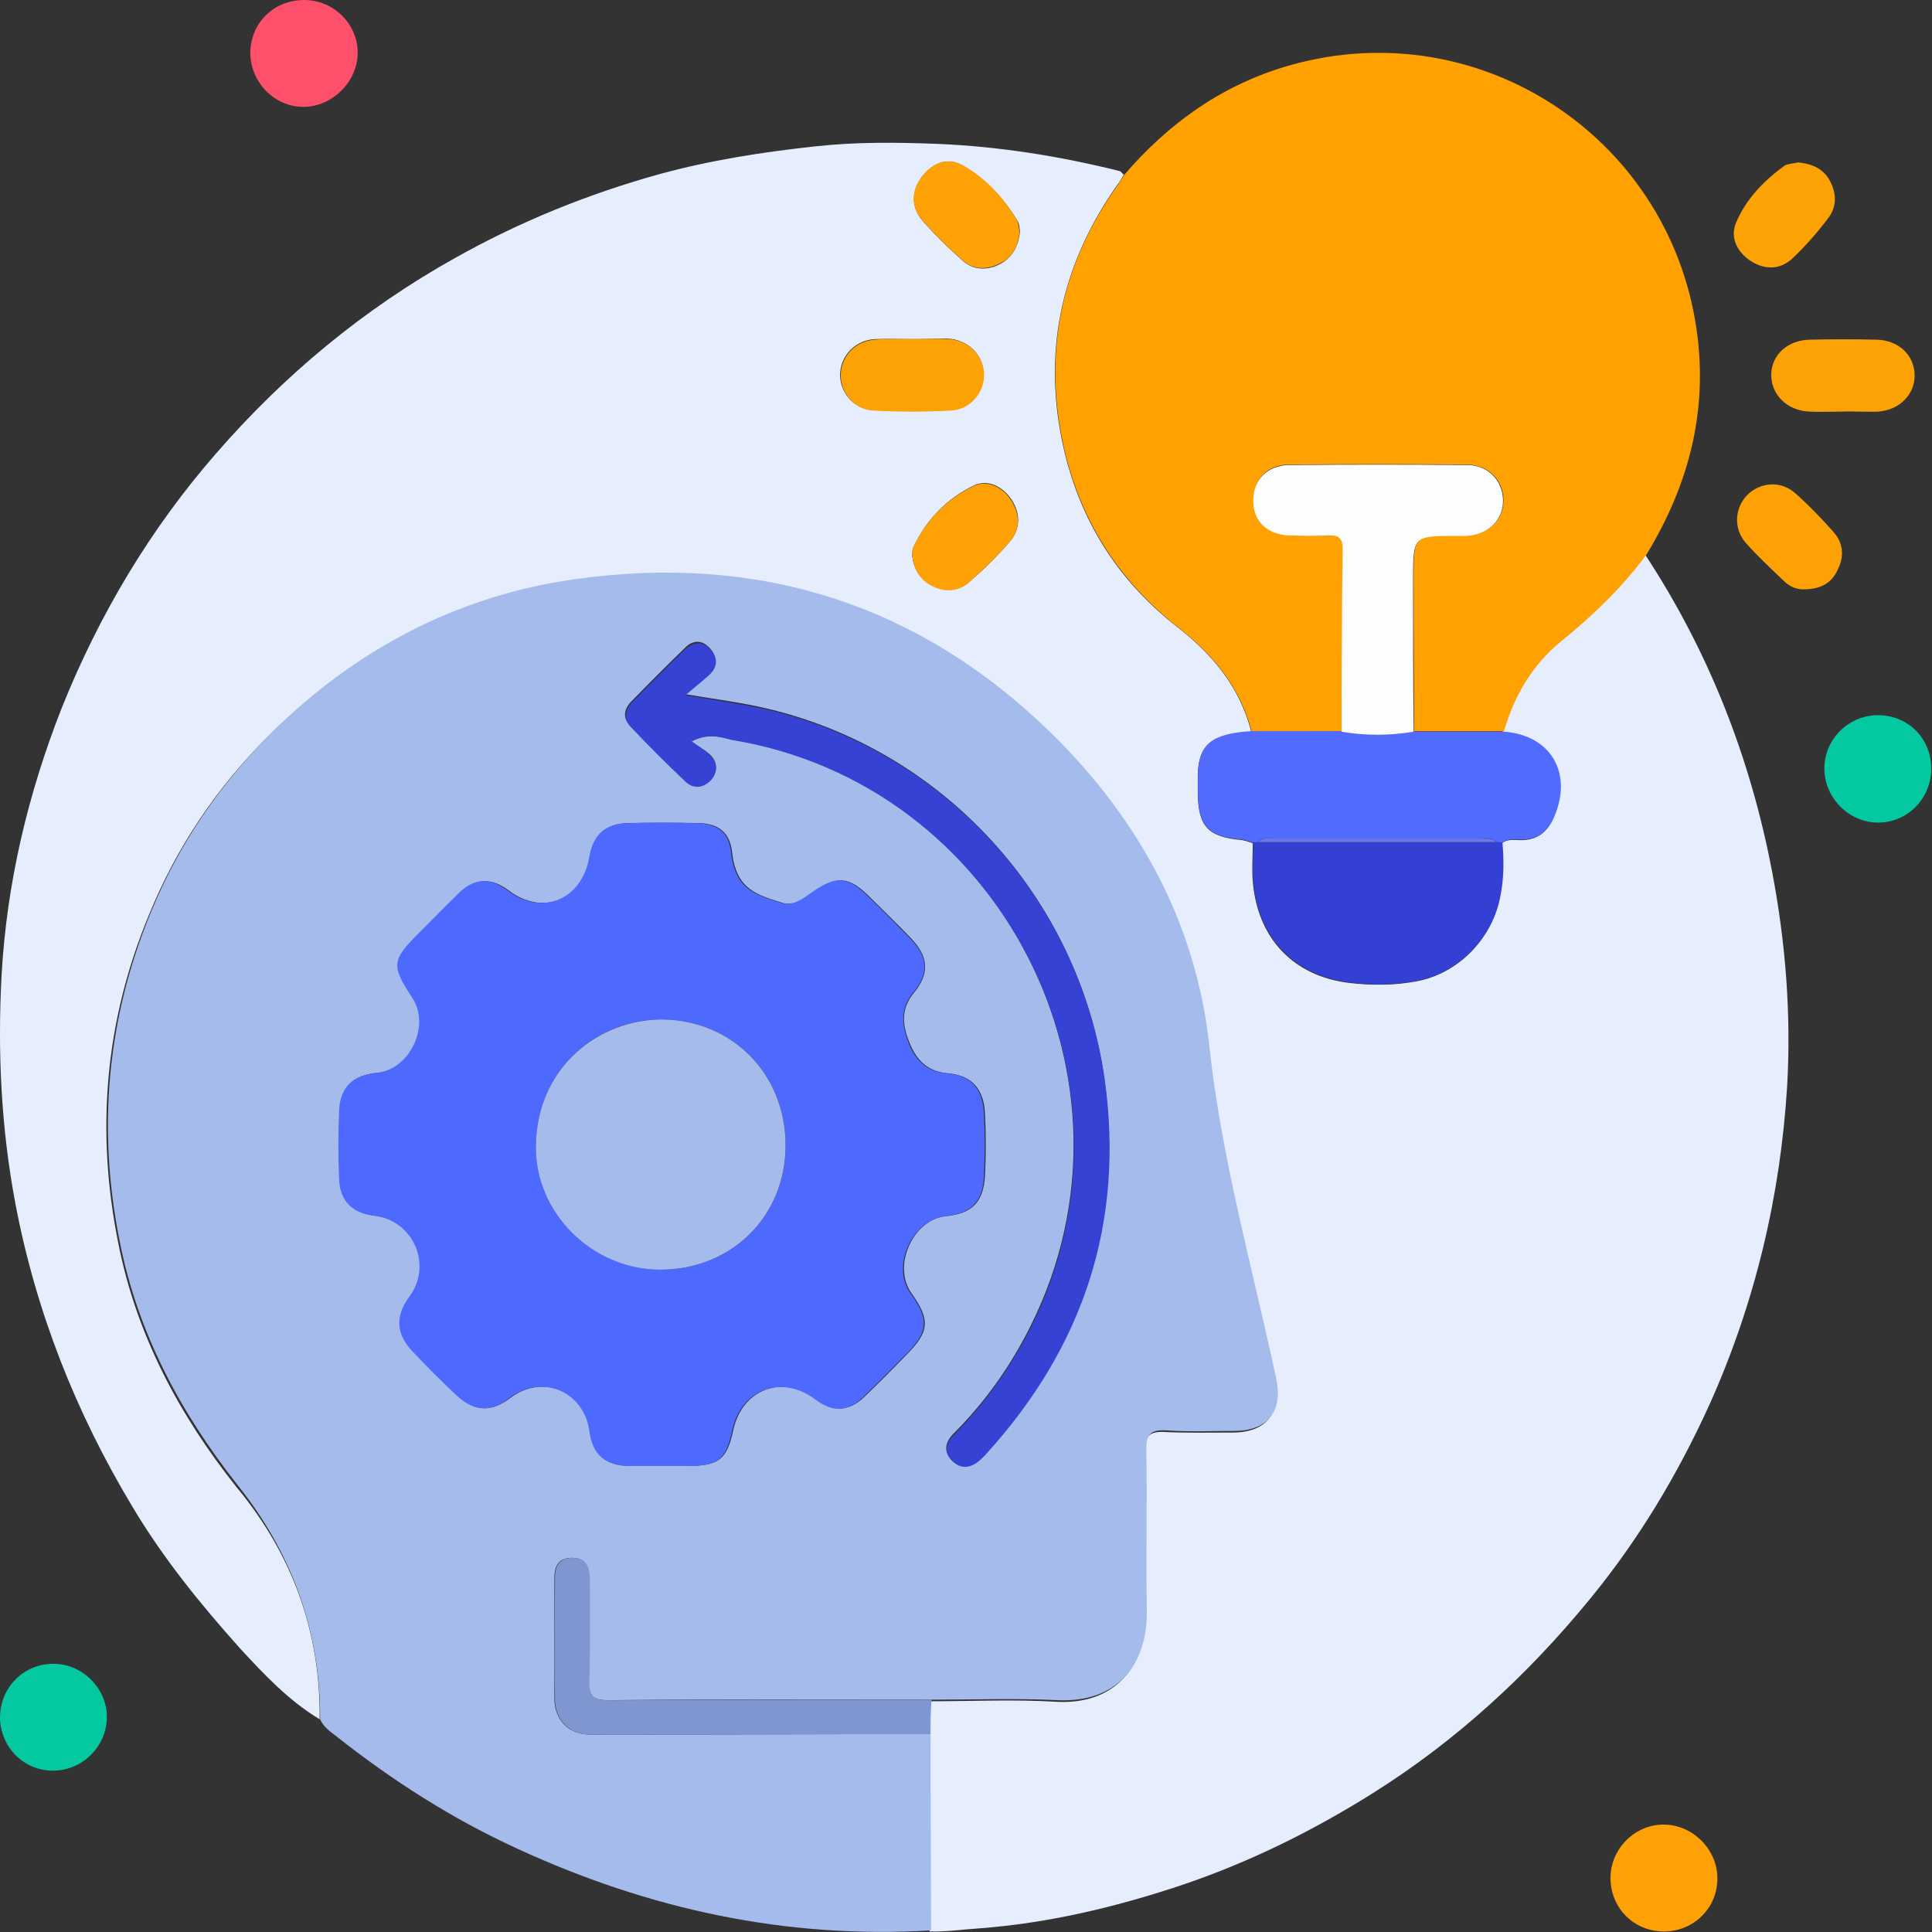 <svg xmlns="http://www.w3.org/2000/svg" width="60" height="60" viewBox="0 0 60 60" fill="none"><rect x="0" y="0" width="60" height="60" fill="#333333" stroke="none"/><g clip-path="url(#clip0_885_17765)"><path d="M9.927 53.393C8.97 52.819 8.204 52.005 7.454 51.191C6.225 49.819 5.06 48.383 4.119 46.803C2.363 43.883 1.119 40.755 0.48 37.388C0.033 35.026 -0.078 32.664 0.049 30.287C0.209 27.43 0.863 24.67 1.916 21.989C3.081 19.085 4.661 16.436 6.704 14.09C8.826 11.648 11.283 9.606 14.108 8.026C16.119 6.893 18.241 6.031 20.475 5.409C22.055 4.978 23.666 4.723 25.31 4.547C26.587 4.404 27.847 4.42 29.108 4.468C31.023 4.547 32.922 4.851 34.773 5.313C34.821 5.329 34.853 5.393 34.9 5.425C34.837 5.521 34.789 5.632 34.709 5.728C33.017 8.122 32.395 10.755 32.97 13.627C33.448 16.021 34.645 17.983 36.576 19.483C37.677 20.345 38.507 21.351 38.858 22.723C37.629 22.803 37.23 23.122 37.198 24.047C37.198 24.239 37.198 24.446 37.198 24.638C37.214 25.675 37.517 25.994 38.571 26.09C38.682 26.106 38.794 26.154 38.906 26.186C38.906 26.585 38.874 26.983 38.906 27.366C39.049 29.138 40.166 30.319 41.906 30.526C42.592 30.606 43.294 30.606 43.98 30.478C45.289 30.239 46.342 29.154 46.581 27.845C46.677 27.287 46.677 26.744 46.645 26.186C46.853 26.026 47.108 26.106 47.331 26.09C47.762 26.058 48.033 25.835 48.209 25.468C48.863 24.063 48.177 22.835 46.661 22.739C46.98 21.622 47.555 20.648 48.448 19.93C49.438 19.133 50.347 18.255 51.097 17.233C53.076 20.25 54.368 23.553 55.039 27.095C55.454 29.281 55.629 31.5 55.502 33.718C55.294 37.133 54.512 40.436 53.108 43.579C52.118 45.766 50.906 47.792 49.39 49.643C47.459 52.005 45.241 54.047 42.656 55.675C40.725 56.888 38.714 57.877 36.544 58.595C34.549 59.249 32.523 59.728 30.4 59.888C29.89 59.92 29.379 59.999 28.869 59.983C28.869 57.957 28.853 55.914 28.853 53.888C28.853 53.537 28.869 53.186 28.869 52.835C30.177 52.835 31.502 52.771 32.81 52.851C34.597 52.946 35.603 51.797 35.571 50.042C35.539 48.398 35.587 46.739 35.555 45.095C35.539 44.585 35.714 44.441 36.193 44.473C36.879 44.505 37.581 44.489 38.283 44.489C39.321 44.489 39.799 43.883 39.592 42.877C38.874 39.462 37.9 36.095 37.517 32.585C37.118 28.771 35.347 25.5 32.571 22.787C28.438 18.765 23.475 17.25 17.842 18.031C14.172 18.542 10.98 20.218 8.347 22.851C6.736 24.446 5.491 26.297 4.629 28.404C3.257 31.707 2.97 35.106 3.672 38.601C4.23 41.441 5.555 43.93 7.342 46.18C9.065 48.255 9.959 50.664 9.927 53.393ZM28.374 10.531C27.975 10.531 27.576 10.515 27.177 10.531C26.571 10.563 26.124 11.026 26.092 11.585C26.06 12.143 26.475 12.686 27.081 12.733C27.895 12.781 28.709 12.781 29.523 12.733C30.129 12.702 30.56 12.175 30.544 11.617C30.544 11.026 30.065 10.547 29.427 10.515C29.092 10.515 28.741 10.531 28.374 10.531ZM28.326 17.25C28.374 17.648 28.549 17.983 28.948 18.175C29.363 18.383 29.778 18.366 30.113 18.063C30.56 17.68 30.991 17.25 31.374 16.803C31.693 16.42 31.693 15.957 31.422 15.526C31.134 15.095 30.672 14.872 30.241 15.079C29.411 15.478 28.773 16.133 28.374 16.978C28.326 17.058 28.342 17.154 28.326 17.25ZM31.677 7.18C31.661 7.085 31.661 6.941 31.581 6.829C31.15 6.127 30.592 5.537 29.89 5.138C29.411 4.867 28.948 5.074 28.629 5.505C28.31 5.936 28.294 6.414 28.629 6.829C29.012 7.276 29.443 7.691 29.89 8.09C30.225 8.393 30.656 8.409 31.055 8.202C31.438 7.994 31.629 7.659 31.677 7.18Z" fill="#E6EEFE"></path><path d="M28.898 53.854C28.898 55.881 28.914 57.923 28.914 59.95C24.414 60.221 20.154 59.296 16.068 57.413C14.042 56.487 12.175 55.29 10.419 53.902C10.228 53.758 10.037 53.615 9.941 53.391C9.957 50.663 9.063 48.237 7.388 46.131C5.6 43.865 4.276 41.391 3.717 38.551C3.015 35.056 3.318 31.657 4.675 28.354C5.536 26.248 6.797 24.397 8.393 22.801C11.026 20.168 14.217 18.492 17.887 17.982C23.52 17.2 28.483 18.716 32.616 22.737C35.393 25.45 37.164 28.721 37.563 32.535C37.946 36.046 38.904 39.397 39.638 42.828C39.845 43.833 39.366 44.439 38.329 44.439C37.627 44.439 36.941 44.471 36.239 44.423C35.744 44.391 35.584 44.535 35.6 45.046C35.632 46.689 35.584 48.349 35.616 49.992C35.648 51.748 34.659 52.881 32.856 52.801C31.547 52.737 30.239 52.785 28.914 52.785C25.579 52.785 22.228 52.769 18.893 52.801C18.43 52.801 18.27 52.673 18.287 52.194C18.318 51.141 18.287 50.088 18.302 49.035C18.302 48.636 18.175 48.365 17.728 48.381C17.313 48.397 17.217 48.668 17.217 49.035C17.217 50.264 17.217 51.492 17.217 52.737C17.217 53.423 17.664 53.87 18.334 53.87C21.861 53.87 25.372 53.854 28.898 53.854ZM20.552 45.524C20.824 45.524 21.111 45.524 21.382 45.524C22.324 45.524 22.579 45.317 22.77 44.423C23.042 43.147 24.287 42.668 25.34 43.45C25.882 43.849 26.345 43.849 26.84 43.386C27.287 42.955 27.717 42.524 28.148 42.078C28.866 41.359 28.898 40.992 28.308 40.163C27.701 39.317 28.356 37.865 29.377 37.769C30.191 37.689 30.542 37.338 30.59 36.508C30.622 35.87 30.622 35.232 30.59 34.593C30.558 33.812 30.175 33.397 29.441 33.333C28.85 33.285 28.499 32.966 28.276 32.455C28.037 31.897 27.941 31.37 28.387 30.828C28.882 30.221 28.834 29.71 28.292 29.136C27.877 28.705 27.446 28.29 27.031 27.875C26.361 27.205 25.994 27.173 25.212 27.732C24.925 27.939 24.637 28.147 24.287 28.035C23.537 27.796 22.866 27.636 22.739 26.487C22.675 25.849 22.308 25.561 21.654 25.561C20.935 25.546 20.217 25.546 19.499 25.561C18.829 25.578 18.43 25.929 18.334 26.599C18.127 27.939 16.866 28.466 15.797 27.652C15.271 27.253 14.776 27.269 14.297 27.716C13.866 28.131 13.451 28.561 13.037 28.976C12.191 29.822 12.175 29.982 12.845 31.003C13.403 31.865 12.765 33.221 11.728 33.317C10.978 33.381 10.579 33.748 10.563 34.482C10.531 35.2 10.531 35.918 10.563 36.636C10.595 37.306 10.978 37.673 11.648 37.753C12.861 37.897 13.467 39.269 12.749 40.258C12.318 40.833 12.318 41.391 12.797 41.918C13.244 42.413 13.723 42.891 14.233 43.354C14.776 43.849 15.271 43.849 15.845 43.418C16.85 42.652 18.175 43.194 18.334 44.439C18.43 45.173 18.813 45.524 19.563 45.524C19.882 45.524 20.217 45.524 20.552 45.524ZM21.478 23.024C21.973 22.769 22.34 22.881 22.707 22.945C31.084 24.333 35.792 33.54 32.026 41.136C31.404 42.397 30.606 43.53 29.616 44.519C29.361 44.774 29.281 45.078 29.568 45.349C29.84 45.604 30.143 45.556 30.414 45.317C30.494 45.253 30.558 45.173 30.622 45.109C33.622 41.79 34.914 37.929 34.292 33.476C33.494 27.859 29.265 23.248 23.744 21.987C22.994 21.811 22.212 21.716 21.27 21.556C21.606 21.285 21.829 21.109 22.02 20.918C22.276 20.663 22.276 20.375 22.037 20.12C21.781 19.849 21.494 19.881 21.255 20.136C20.696 20.679 20.154 21.221 19.611 21.78C19.387 22.003 19.324 22.29 19.563 22.53C20.122 23.12 20.696 23.71 21.287 24.253C21.526 24.476 21.845 24.445 22.084 24.173C22.308 23.918 22.276 23.647 22.037 23.423C21.877 23.28 21.669 23.168 21.478 23.024Z" fill="#A4BBEC"></path><path d="M38.873 22.726C38.521 21.353 37.692 20.348 36.591 19.486C34.676 17.986 33.463 16.023 32.984 13.63C32.41 10.758 33.016 8.125 34.724 5.731C34.787 5.635 34.851 5.523 34.915 5.428C36.303 3.816 37.979 2.619 40.053 2.029C46.005 0.337 52.005 4.359 52.724 10.502C53.011 12.944 52.389 15.146 51.144 17.204C50.394 18.226 49.484 19.103 48.495 19.901C47.601 20.635 47.027 21.593 46.708 22.71C45.782 22.71 44.841 22.71 43.915 22.71C43.915 21.146 43.899 19.566 43.899 18.002C43.899 16.63 43.899 16.63 45.239 16.63C45.335 16.63 45.431 16.63 45.543 16.63C46.229 16.598 46.708 16.151 46.692 15.513C46.676 14.906 46.229 14.444 45.575 14.428C43.724 14.412 41.873 14.412 40.037 14.428C39.367 14.428 38.936 14.874 38.936 15.513C38.936 16.167 39.367 16.598 40.069 16.614C40.468 16.63 40.867 16.63 41.266 16.614C41.601 16.598 41.713 16.694 41.713 17.045C41.697 18.928 41.697 20.827 41.681 22.71C40.724 22.726 39.798 22.726 38.873 22.726Z" fill="#FEA101"></path><path d="M57.194 12.783C56.859 12.783 56.524 12.799 56.189 12.783C55.487 12.751 54.992 12.241 55.008 11.618C55.024 11.012 55.519 10.565 56.205 10.549C56.891 10.533 57.593 10.533 58.279 10.549C58.966 10.565 59.444 11.028 59.46 11.634C59.476 12.241 58.998 12.735 58.327 12.783C57.944 12.799 57.561 12.767 57.194 12.783Z" fill="#FDA205"></path><path d="M59.976 23.903C59.96 24.828 59.21 25.562 58.3 25.546C57.391 25.53 56.641 24.748 56.657 23.839C56.672 22.929 57.438 22.195 58.348 22.211C59.289 22.227 59.992 22.961 59.976 23.903Z" fill="#04C9A0"></path><path d="M0 53.346C0 52.404 0.734 51.67 1.66 51.67C2.569 51.67 3.335 52.452 3.319 53.346C3.303 54.239 2.569 54.973 1.676 54.989C0.75 55.005 0.016 54.271 0 53.346Z" fill="#04C9A0"></path><path d="M9.449 0C10.374 0 11.124 0.766 11.108 1.66C11.093 2.553 10.311 3.319 9.417 3.319C8.523 3.319 7.773 2.553 7.773 1.628C7.789 0.702 8.507 0 9.449 0Z" fill="#FE506B"></path><path d="M51.644 59.983C50.718 59.967 50 59.233 50.016 58.292C50.032 57.398 50.782 56.664 51.66 56.664C52.569 56.664 53.335 57.43 53.335 58.34C53.335 59.265 52.585 59.999 51.644 59.983Z" fill="#FEA104"></path><path d="M56.025 18.301C55.849 18.317 55.594 18.237 55.403 18.046C55.004 17.663 54.589 17.28 54.222 16.865C53.823 16.418 53.871 15.764 54.27 15.365C54.684 14.966 55.323 14.918 55.77 15.333C56.184 15.7 56.567 16.099 56.934 16.514C57.238 16.849 57.285 17.264 57.078 17.679C56.903 18.078 56.583 18.301 56.025 18.301Z" fill="#FEA104"></path><path d="M55.842 5.043C56.32 5.091 56.655 5.266 56.847 5.649C57.038 6.032 57.038 6.431 56.783 6.766C56.448 7.213 56.081 7.628 55.682 8.011C55.299 8.378 54.82 8.394 54.373 8.107C53.959 7.836 53.719 7.389 53.911 6.926C54.214 6.192 54.772 5.617 55.427 5.139C55.554 5.075 55.746 5.075 55.842 5.043Z" fill="#FDA205"></path><path d="M43.889 22.721C44.815 22.721 45.756 22.721 46.682 22.721C48.182 22.817 48.884 24.046 48.23 25.45C48.054 25.817 47.767 26.04 47.352 26.072C47.113 26.088 46.873 26.008 46.666 26.168C46.602 26.168 46.538 26.152 46.474 26.152C46.347 26.008 46.187 26.04 46.028 26.04C43.857 26.04 41.687 26.04 39.517 26.04C39.357 26.04 39.198 26.008 39.07 26.152C39.022 26.152 38.958 26.168 38.911 26.168C38.799 26.136 38.687 26.088 38.575 26.072C37.522 25.992 37.219 25.657 37.203 24.62C37.203 24.428 37.203 24.221 37.203 24.029C37.235 23.104 37.634 22.785 38.863 22.705C39.788 22.705 40.73 22.705 41.655 22.705C42.389 22.849 43.139 22.849 43.889 22.721Z" fill="#506BFD"></path><path d="M46.468 26.152C46.532 26.152 46.596 26.168 46.66 26.168C46.708 26.727 46.708 27.285 46.596 27.828C46.357 29.136 45.288 30.221 43.995 30.461C43.309 30.588 42.607 30.605 41.92 30.509C40.181 30.301 39.064 29.12 38.92 27.349C38.889 26.95 38.92 26.551 38.92 26.168C38.968 26.168 39.032 26.152 39.08 26.152C41.538 26.152 44.011 26.152 46.468 26.152Z" fill="#3340D3"></path><path d="M28.899 53.857C25.388 53.857 21.861 53.873 18.351 53.873C17.68 53.873 17.234 53.426 17.234 52.74C17.218 51.511 17.234 50.282 17.234 49.038C17.234 48.671 17.329 48.399 17.744 48.383C18.191 48.367 18.319 48.655 18.319 49.038C18.319 50.091 18.335 51.144 18.303 52.197C18.287 52.676 18.446 52.804 18.909 52.804C22.244 52.788 25.595 52.788 28.93 52.788C28.898 53.155 28.899 53.506 28.899 53.857Z" fill="#7F96D0"></path><path d="M28.377 10.53C28.728 10.53 29.095 10.515 29.446 10.53C30.084 10.562 30.547 11.041 30.563 11.632C30.563 12.19 30.148 12.717 29.542 12.749C28.728 12.796 27.914 12.796 27.101 12.749C26.494 12.701 26.079 12.158 26.111 11.6C26.143 11.025 26.59 10.578 27.196 10.546C27.579 10.515 27.978 10.53 28.377 10.53Z" fill="#FDA205"></path><path d="M28.328 17.252C28.344 17.156 28.328 17.061 28.36 16.997C28.759 16.151 29.397 15.497 30.227 15.098C30.658 14.89 31.137 15.114 31.408 15.545C31.679 15.976 31.695 16.438 31.36 16.821C30.977 17.268 30.546 17.683 30.099 18.082C29.764 18.385 29.333 18.401 28.934 18.194C28.552 18.002 28.376 17.651 28.328 17.252Z" fill="#FEA104"></path><path d="M31.668 7.18C31.62 7.659 31.445 7.994 31.046 8.185C30.631 8.393 30.216 8.377 29.881 8.074C29.434 7.675 29.003 7.26 28.62 6.813C28.285 6.414 28.301 5.919 28.62 5.489C28.939 5.074 29.402 4.866 29.881 5.122C30.599 5.52 31.142 6.111 31.573 6.813C31.636 6.941 31.636 7.084 31.668 7.18Z" fill="#FEA104"></path><path d="M20.553 45.528C20.218 45.528 19.883 45.528 19.532 45.528C18.782 45.511 18.399 45.176 18.303 44.442C18.128 43.198 16.819 42.655 15.814 43.421C15.255 43.852 14.745 43.852 14.202 43.357C13.707 42.895 13.229 42.416 12.766 41.921C12.287 41.395 12.287 40.836 12.718 40.261C13.436 39.288 12.846 37.9 11.617 37.756C10.947 37.676 10.564 37.309 10.532 36.639C10.5 35.921 10.5 35.203 10.532 34.485C10.564 33.767 10.947 33.4 11.697 33.32C12.718 33.224 13.372 31.868 12.814 31.006C12.143 29.985 12.159 29.825 13.005 28.98C13.42 28.565 13.835 28.134 14.266 27.719C14.745 27.256 15.239 27.256 15.766 27.655C16.835 28.469 18.08 27.942 18.303 26.602C18.415 25.932 18.798 25.581 19.468 25.565C20.186 25.549 20.904 25.549 21.622 25.565C22.292 25.581 22.643 25.852 22.707 26.49C22.835 27.639 23.489 27.799 24.255 28.038C24.606 28.15 24.893 27.942 25.181 27.735C25.963 27.176 26.33 27.208 27 27.878C27.431 28.293 27.846 28.724 28.261 29.139C28.819 29.714 28.867 30.224 28.356 30.831C27.925 31.357 28.021 31.9 28.244 32.458C28.468 32.969 28.819 33.288 29.409 33.336C30.159 33.4 30.526 33.815 30.558 34.597C30.59 35.235 30.59 35.873 30.558 36.511C30.526 37.325 30.175 37.676 29.346 37.772C28.324 37.884 27.67 39.336 28.276 40.166C28.867 40.98 28.835 41.363 28.117 42.081C27.686 42.511 27.255 42.958 26.808 43.389C26.314 43.852 25.851 43.868 25.308 43.453C24.255 42.671 23.011 43.15 22.739 44.426C22.548 45.336 22.292 45.528 21.351 45.528C21.111 45.528 20.84 45.528 20.553 45.528ZM24.399 35.57C24.399 33.352 22.739 31.676 20.553 31.66C18.606 31.645 16.691 33.129 16.643 35.554C16.596 37.66 18.399 39.416 20.505 39.432C22.723 39.432 24.399 37.772 24.399 35.57Z" fill="#4E6AFE"></path><path d="M21.477 23.027C21.668 23.171 21.876 23.282 22.051 23.458C22.275 23.681 22.306 23.952 22.099 24.208C21.86 24.479 21.541 24.511 21.301 24.288C20.711 23.729 20.136 23.154 19.578 22.564C19.354 22.325 19.418 22.038 19.626 21.814C20.168 21.256 20.711 20.713 21.269 20.171C21.525 19.931 21.812 19.899 22.051 20.154C22.291 20.41 22.306 20.697 22.035 20.952C21.828 21.144 21.604 21.319 21.285 21.591C22.227 21.75 22.993 21.862 23.759 22.021C29.28 23.282 33.509 27.894 34.306 33.511C34.929 37.963 33.652 41.825 30.636 45.144C30.573 45.224 30.493 45.288 30.429 45.351C30.158 45.591 29.854 45.639 29.583 45.383C29.296 45.112 29.376 44.809 29.631 44.553C30.62 43.548 31.418 42.415 32.041 41.17C35.806 33.575 31.099 24.351 22.721 22.979C22.338 22.883 21.971 22.756 21.477 23.027Z" fill="#3542D4"></path><path d="M43.901 22.724C43.151 22.851 42.401 22.851 41.667 22.724C41.667 20.841 41.667 18.942 41.699 17.059C41.699 16.708 41.571 16.612 41.252 16.628C40.853 16.644 40.454 16.644 40.055 16.628C39.353 16.612 38.906 16.181 38.922 15.527C38.922 14.904 39.353 14.458 40.023 14.442C41.874 14.426 43.725 14.426 45.561 14.442C46.215 14.442 46.662 14.92 46.678 15.527C46.694 16.149 46.215 16.612 45.529 16.644C45.433 16.644 45.337 16.644 45.225 16.644C43.885 16.644 43.885 16.644 43.885 18.016C43.885 19.58 43.885 21.16 43.901 22.724Z" fill="#FEFDFD"></path><path d="M46.466 26.154C44.009 26.154 41.536 26.154 39.078 26.154C39.206 26.01 39.365 26.042 39.525 26.042C41.695 26.042 43.865 26.042 46.036 26.042C46.179 26.058 46.339 26.01 46.466 26.154Z" fill="#6B78E5"></path><path d="M24.397 35.57C24.397 37.772 22.721 39.431 20.503 39.431C18.397 39.431 16.594 37.66 16.642 35.554C16.689 33.128 18.604 31.66 20.551 31.66C22.737 31.676 24.397 33.352 24.397 35.57Z" fill="#A4BBEC"></path></g><defs><clipPath id="clip0_885_17765"><rect width="59.984" height="60" fill="white"></rect></clipPath></defs></svg>